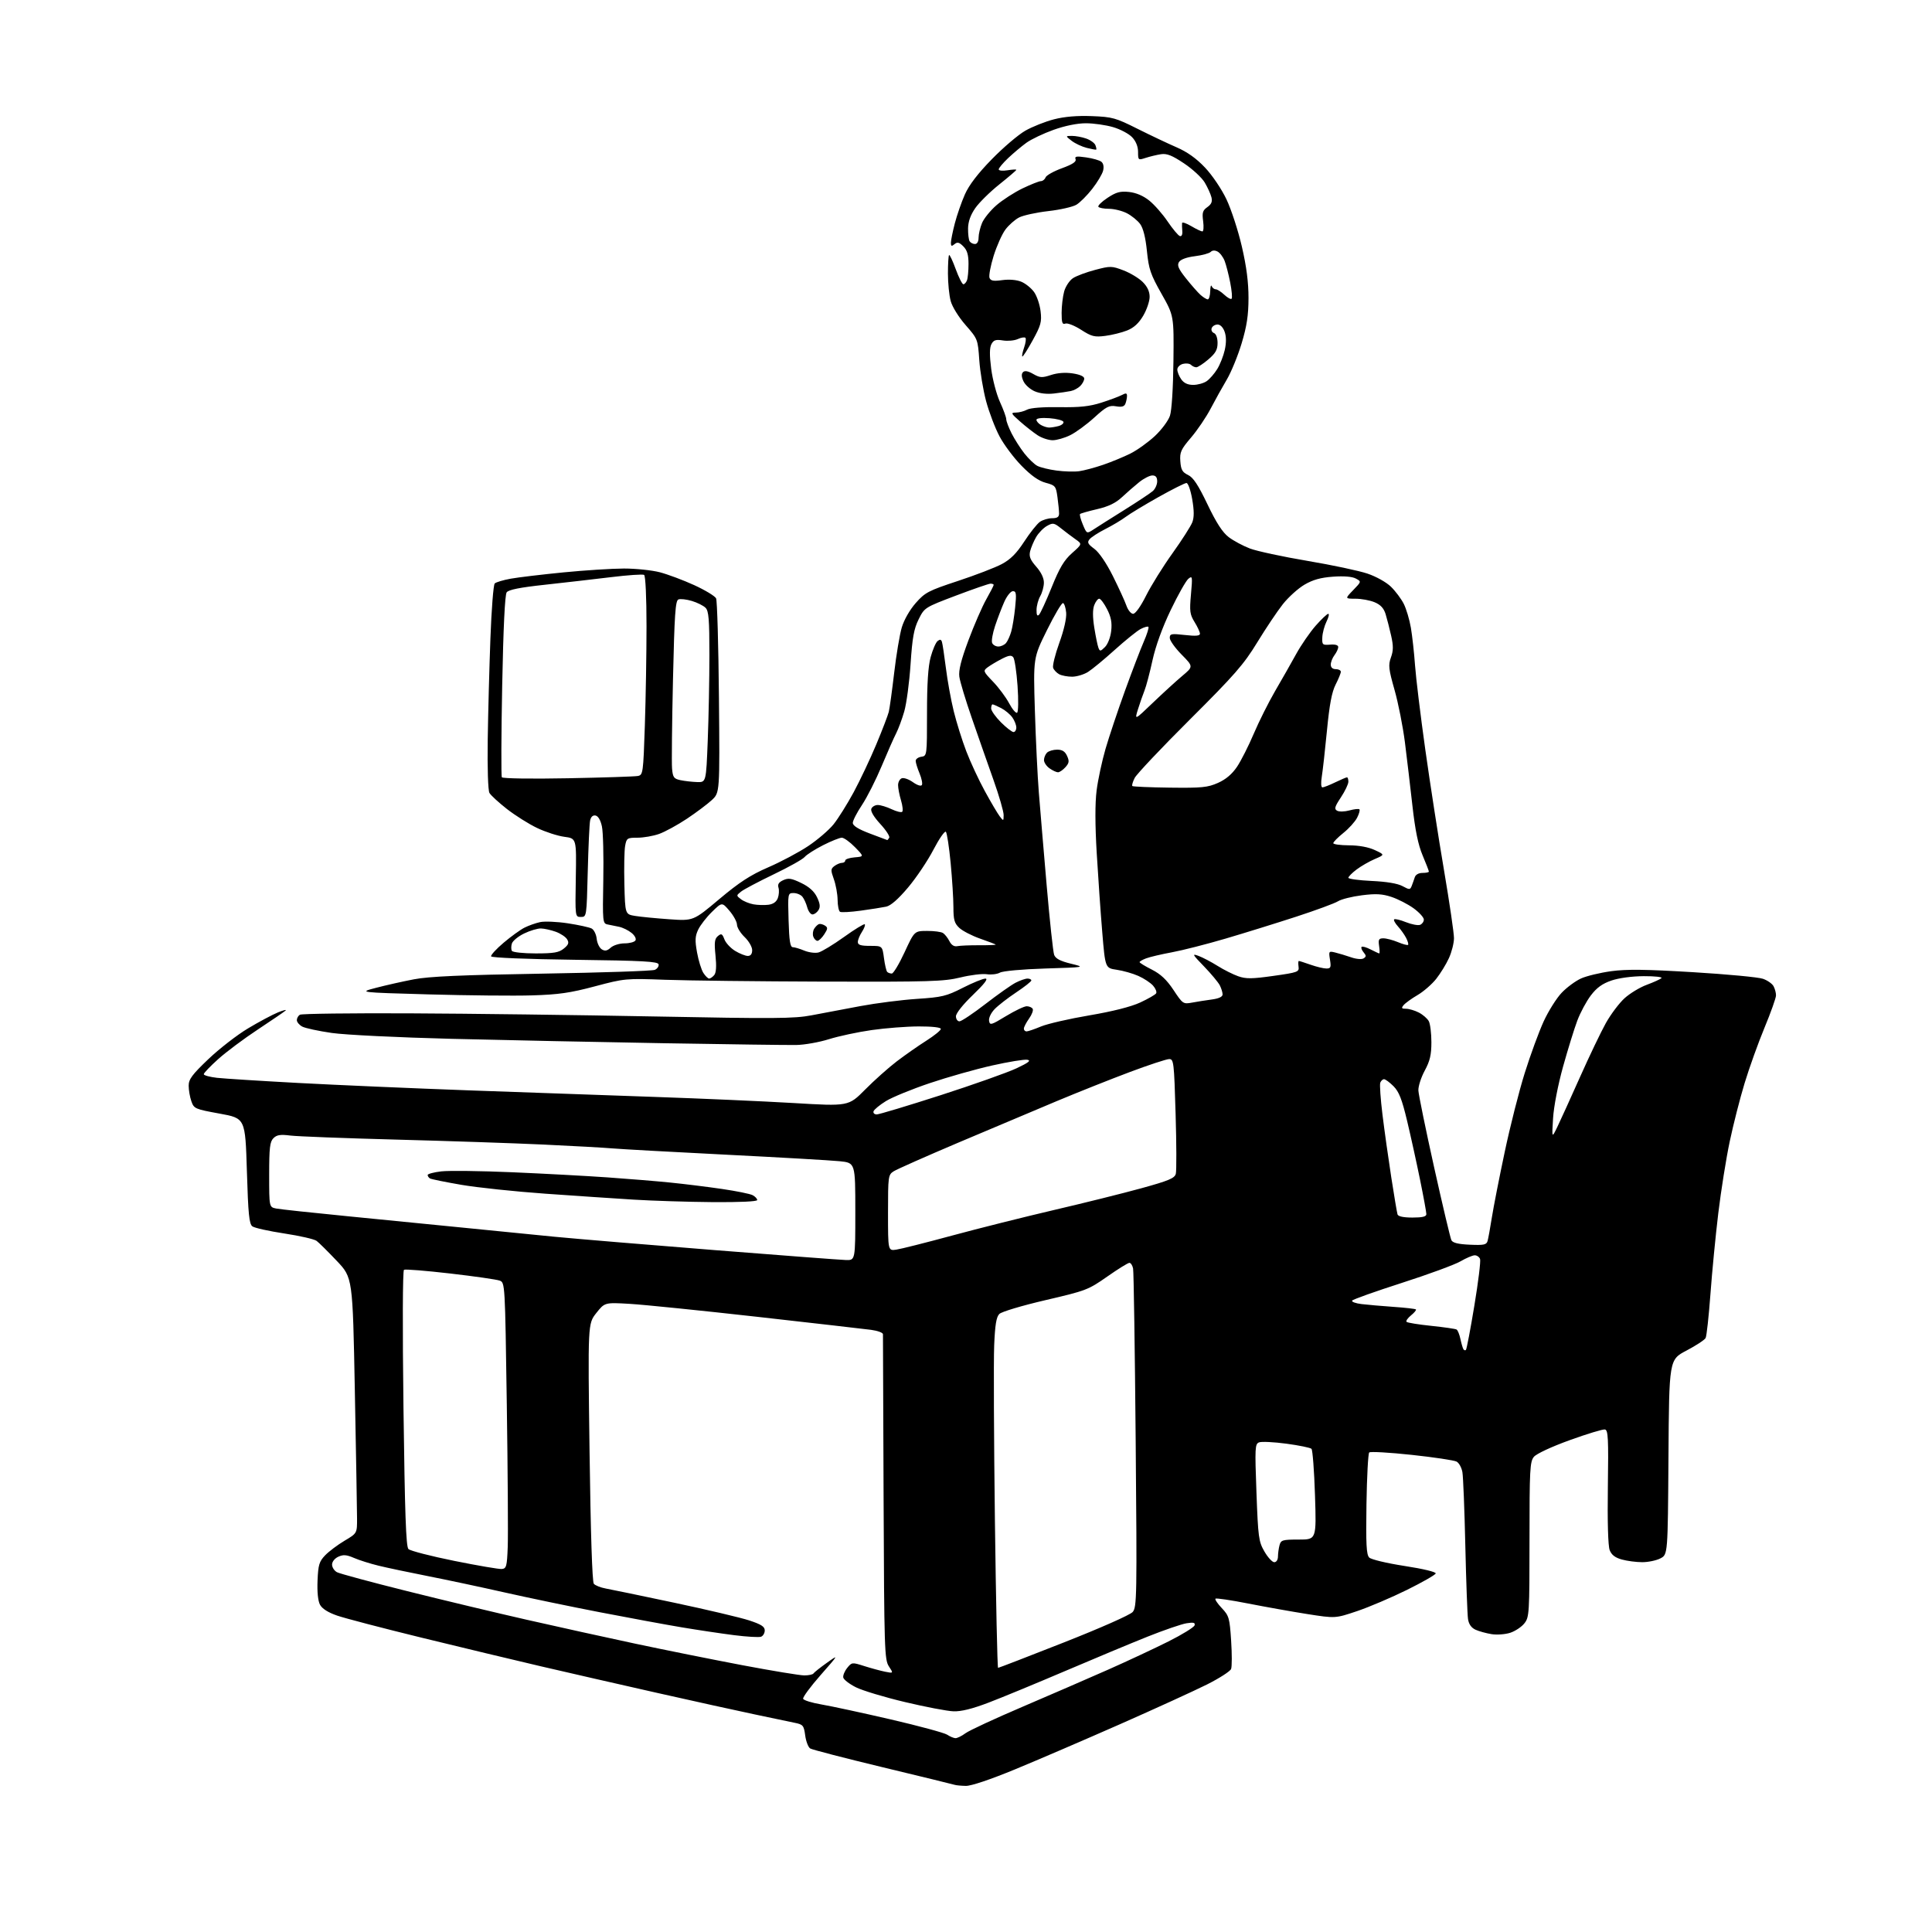 <?xml version="1.0" encoding="UTF-8" standalone="no"?>
<svg 
  version="1.1" 
  xmlns="http://www.w3.org/2000/svg" 
  xmlns:xlink="http://www.w3.org/1999/xlink" 
  xmlns:svg="http://www.w3.org/2000/svg"
  xmlns:rdf="http://www.w3.org/1999/02/22-rdf-syntax-ns#"
  xmlns:cc="http://creativecommons.org/ns#"
  xmlns:dc="http://purl.org/dc/elements/1.1/"
  viewBox="0 0 768 768"
  width="768"
  height="768"
>
<style>svg {background-color: white; }</style>"
<path stroke="none" fill="black" fill-rule="evenodd" d="M383.93,709.92C382.04,709.88 380.05,709.69 379.50,709.50C378.95,709.31 366.12,706.18 351.00,702.54C335.88,698.90 322.86,695.53 322.08,695.05C321.30,694.57 320.40,692.24 320.08,689.87C319.55,685.92 319.22,685.51 316.00,684.86C314.07,684.46 306.88,682.95 300.00,681.50C293.12,680.06 275.57,676.18 261.00,672.90C246.43,669.61 225.72,664.88 215.00,662.38C204.28,659.88 182.90,654.74 167.50,650.98C152.10,647.21 137.03,643.27 134.00,642.22C130.43,640.99 128.05,639.48 127.21,637.91C126.40,636.40 126.04,632.82 126.23,628.30C126.49,622.06 126.89,620.72 129.24,618.27C130.73,616.72 134.20,614.11 136.95,612.47C141.96,609.50 141.96,609.50 141.93,603.50C141.92,600.20 141.52,577.33 141.05,552.69C140.20,507.88 140.20,507.88 133.85,501.19C130.36,497.51 126.76,493.94 125.84,493.26C124.93,492.58 119.17,491.26 113.04,490.33C106.90,489.40 101.19,488.13 100.33,487.50C99.05,486.56 98.66,482.70 98.14,465.45C97.50,444.53 97.50,444.53 87.32,442.68C77.50,440.89 77.10,440.72 76.07,437.76C75.48,436.08 75.00,433.31 75.00,431.60C74.99,429.03 76.33,427.22 82.85,421.00C87.18,416.88 94.27,411.38 98.61,408.79C102.95,406.19 108.30,403.34 110.50,402.44C112.70,401.55 114.05,401.23 113.50,401.73C112.95,402.23 108.00,405.61 102.50,409.24C97.00,412.87 89.91,418.16 86.75,421.00C83.59,423.84 81.00,426.54 81.00,427.01C81.00,427.47 83.36,428.12 86.25,428.45C89.14,428.77 103.65,429.69 118.50,430.49C133.35,431.29 163.95,432.62 186.50,433.44C209.05,434.26 242.35,435.44 260.50,436.05C278.65,436.67 303.36,437.76 315.41,438.47C337.31,439.78 337.31,439.78 343.91,433.12C347.53,429.46 353.20,424.41 356.50,421.89C359.80,419.38 365.09,415.68 368.25,413.68C371.41,411.67 374.00,409.57 374.00,409.01C374.00,408.40 370.50,408.01 365.25,408.02C360.44,408.03 352.00,408.68 346.50,409.47C341.00,410.25 333.35,411.89 329.50,413.10C325.65,414.31 319.80,415.35 316.50,415.40C313.20,415.46 289.57,415.14 264.00,414.70C238.43,414.26 200.40,413.47 179.50,412.95C158.25,412.41 137.27,411.38 131.91,410.62C126.64,409.86 121.35,408.72 120.16,408.09C118.97,407.45 118.00,406.30 118.00,405.52C118.00,404.75 118.54,403.78 119.21,403.37C119.87,402.96 139.56,402.71 162.96,402.82C186.36,402.92 230.07,403.48 260.11,404.06C307.79,404.98 315.72,404.93 322.61,403.60C326.95,402.77 335.68,401.12 342.00,399.94C348.32,398.76 358.45,397.47 364.50,397.07C374.45,396.42 376.19,396.00 382.73,392.67C386.70,390.65 390.75,389.00 391.73,389.01C392.92,389.02 391.29,391.14 386.75,395.50C382.80,399.29 380.00,402.81 380.00,403.99C380.00,405.09 380.63,406.00 381.40,406.00C382.17,406.00 386.80,402.91 391.68,399.14C396.56,395.37 401.98,391.54 403.73,390.64C405.47,389.74 407.60,389.00 408.45,389.00C409.30,389.00 409.99,389.34 409.97,389.75C409.96,390.16 407.24,392.30 403.94,394.50C400.63,396.70 396.78,399.69 395.38,401.14C393.93,402.65 392.98,404.65 393.17,405.79C393.48,407.66 393.97,407.52 399.93,403.90C403.47,401.76 407.15,400.00 408.12,400.00C409.09,400.00 410.16,400.45 410.50,401.01C410.85,401.56 410.20,403.32 409.06,404.91C407.93,406.50 407.00,408.30 407.00,408.90C407.00,409.51 407.48,410.00 408.06,410.00C408.65,410.00 411.24,409.12 413.81,408.04C416.39,406.97 425.02,404.98 433.00,403.63C442.26,402.06 449.57,400.21 453.23,398.52C456.38,397.06 459.24,395.42 459.58,394.87C459.92,394.32 459.36,392.94 458.35,391.79C457.33,390.65 454.70,388.91 452.50,387.94C450.30,386.96 446.44,385.86 443.93,385.50C439.35,384.83 439.35,384.83 438.17,370.66C437.52,362.87 436.53,348.72 435.97,339.22C435.29,327.83 435.28,319.30 435.92,314.22C436.46,309.97 438.06,302.52 439.47,297.66C440.89,292.80 444.35,282.45 447.17,274.66C449.99,266.87 453.36,258.07 454.66,255.10C455.96,252.12 456.79,249.46 456.51,249.18C456.23,248.90 454.81,249.30 453.36,250.07C451.91,250.85 447.30,254.58 443.11,258.35C438.93,262.13 434.15,266.07 432.50,267.11C430.85,268.14 428.01,268.99 426.18,269.00C424.36,269.00 422.05,268.56 421.05,268.03C420.05,267.49 418.97,266.36 418.64,265.51C418.32,264.66 419.42,260.19 421.09,255.56C422.95,250.43 424.01,245.76 423.82,243.56C423.64,241.58 423.08,239.86 422.56,239.73C422.04,239.60 419.17,244.45 416.18,250.50C410.74,261.50 410.74,261.50 411.38,282.50C411.74,294.05 412.44,308.68 412.95,315.00C413.45,321.32 414.86,337.98 416.07,352.00C417.28,366.02 418.62,378.43 419.04,379.57C419.60,381.06 421.45,382.04 425.66,383.07C431.50,384.50 431.50,384.50 415.50,385.00C406.42,385.28 398.63,385.99 397.50,386.63C396.40,387.25 394.04,387.54 392.26,387.27C390.49,387.00 385.76,387.58 381.76,388.56C375.27,390.15 369.50,390.33 327.50,390.21C301.65,390.13 273.30,389.80 264.50,389.48C248.77,388.90 248.30,388.94 236.50,392.08C226.72,394.69 222.10,395.36 211.50,395.68C204.35,395.90 185.90,395.72 170.50,395.29C142.50,394.50 142.50,394.50 149.50,392.67C153.35,391.66 160.10,390.14 164.50,389.30C170.47,388.15 183.43,387.57 215.50,387.04C239.15,386.64 259.31,385.97 260.30,385.53C261.29,385.10 261.96,384.12 261.80,383.35C261.55,382.20 255.71,381.88 228.52,381.53C209.35,381.28 195.40,380.71 195.22,380.17C195.05,379.65 197.29,377.21 200.21,374.74C203.12,372.28 206.85,369.58 208.50,368.75C210.15,367.92 212.95,366.93 214.72,366.55C216.49,366.17 221.44,366.38 225.72,367.03C230.00,367.68 234.26,368.61 235.19,369.10C236.11,369.60 237.01,371.42 237.19,373.15C237.36,374.88 238.26,376.77 239.19,377.36C240.47,378.16 241.34,378.00 242.77,376.71C243.82,375.76 246.27,375.00 248.27,375.00C250.26,375.00 252.21,374.48 252.60,373.84C253.01,373.18 252.33,371.87 251.03,370.83C249.78,369.81 247.57,368.73 246.12,368.42C244.68,368.12 242.60,367.70 241.50,367.48C239.58,367.10 239.51,366.42 239.82,349.79C239.99,340.28 239.75,330.70 239.27,328.51C238.74,326.03 237.78,324.39 236.74,324.19C235.66,323.98 234.90,324.69 234.58,326.18C234.31,327.46 233.89,336.60 233.64,346.50C233.19,364.45 233.19,364.50 230.91,364.50C228.62,364.50 228.62,364.50 228.89,348.89C229.16,333.28 229.16,333.28 224.33,332.64C221.67,332.29 216.80,330.71 213.50,329.13C210.20,327.56 204.81,324.16 201.51,321.59C198.22,319.01 195.09,316.14 194.56,315.20C194.00,314.22 193.71,305.29 193.88,294.00C194.04,283.27 194.52,265.13 194.95,253.69C195.37,242.24 196.14,232.46 196.66,231.94C197.17,231.43 200.05,230.57 203.05,230.03C206.05,229.49 215.47,228.37 224.00,227.53C232.53,226.69 243.34,226.01 248.04,226.00C252.74,226.00 259.16,226.67 262.32,227.49C265.47,228.32 271.61,230.61 275.96,232.60C280.31,234.59 284.22,236.96 284.66,237.86C285.09,238.76 285.60,256.50 285.79,277.29C286.13,315.08 286.13,315.08 282.98,318.02C281.25,319.63 276.77,322.99 273.02,325.49C269.27,327.98 264.30,330.69 261.98,331.51C259.65,332.33 255.80,333.00 253.42,333.00C249.32,333.00 249.06,333.18 248.50,336.25C248.17,338.04 248.04,344.89 248.20,351.47C248.50,363.45 248.50,363.45 252.50,364.10C254.70,364.46 260.80,365.05 266.06,365.42C275.61,366.09 275.61,366.09 285.92,357.42C293.92,350.70 298.28,347.86 305.35,344.79C310.37,342.62 317.52,338.82 321.23,336.35C324.94,333.88 329.50,329.98 331.35,327.68C333.20,325.38 336.80,319.63 339.36,314.90C341.91,310.17 345.95,301.62 348.34,295.90C350.73,290.18 352.96,284.36 353.31,282.96C353.65,281.57 354.61,274.59 355.45,267.46C356.28,260.33 357.64,252.20 358.48,249.39C359.37,246.40 361.65,242.41 364.01,239.72C367.72,235.51 369.04,234.82 380.77,230.95C387.77,228.64 395.63,225.62 398.23,224.23C401.69,222.38 404.08,219.99 407.13,215.31C409.42,211.79 412.23,208.25 413.37,207.45C414.51,206.65 416.69,206.00 418.22,206.00C420.26,206.00 421.00,205.51 421.00,204.14C421.00,203.12 420.71,200.19 420.36,197.64C419.76,193.24 419.53,192.95 415.67,191.91C412.87,191.16 409.89,189.06 406.06,185.13C403.00,182.01 399.07,176.76 397.33,173.47C395.58,170.19 393.19,163.90 392.00,159.50C390.82,155.10 389.60,147.74 389.28,143.14C388.71,134.87 388.65,134.72 383.85,129.23C381.08,126.07 378.52,121.94 377.91,119.65C377.31,117.44 376.82,112.53 376.82,108.74C376.82,104.95 377.02,101.64 377.27,101.40C377.51,101.15 378.70,103.66 379.91,106.98C381.12,110.29 382.49,113.00 382.95,113.00C383.41,113.00 384.06,112.29 384.39,111.42C384.73,110.55 385.00,107.62 385.00,104.92C385.00,101.28 384.46,99.46 382.93,97.93C381.29,96.29 380.57,96.11 379.43,97.06C378.28,98.01 378.00,97.90 378.00,96.52C378.00,95.57 378.70,92.10 379.55,88.81C380.40,85.53 382.20,80.35 383.55,77.30C385.20,73.56 388.68,69.01 394.24,63.32C398.77,58.67 404.77,53.56 407.57,51.96C410.37,50.36 415.51,48.32 418.98,47.43C423.18,46.35 428.21,45.93 434.05,46.16C442.16,46.47 443.51,46.85 452.16,51.19C457.30,53.76 464.30,57.08 467.72,58.56C471.95,60.39 475.57,62.97 479.01,66.61C481.88,69.64 485.59,75.13 487.55,79.26C489.45,83.27 492.20,91.71 493.66,98.02C495.51,106.01 496.31,112.24 496.30,118.50C496.28,125.35 495.63,129.65 493.57,136.49C492.08,141.44 489.43,147.91 487.68,150.87C485.93,153.82 483.04,159.02 481.26,162.42C479.48,165.82 475.97,171.00 473.46,173.94C469.43,178.66 468.93,179.76 469.20,183.38C469.44,186.73 470.01,187.73 472.27,188.81C474.34,189.79 476.28,192.73 480.00,200.50C483.50,207.82 485.98,211.65 488.42,213.51C490.33,214.96 494.13,217.00 496.88,218.05C499.63,219.09 509.90,221.30 519.69,222.95C529.49,224.60 540.25,226.88 543.60,228.02C547.04,229.18 551.12,231.46 552.93,233.24C554.71,234.97 556.99,238.02 558.00,240.00C559.01,241.99 560.29,246.28 560.85,249.55C561.40,252.82 562.15,259.55 562.50,264.50C562.85,269.45 564.69,284.52 566.58,298.00C568.48,311.48 571.82,333.05 574.02,345.95C576.21,358.84 577.99,370.99 577.98,372.95C577.97,374.90 577.07,378.46 575.98,380.85C574.90,383.25 572.61,386.96 570.91,389.12C569.20,391.27 565.87,394.17 563.49,395.56C561.11,396.95 558.63,398.75 557.96,399.55C556.97,400.74 557.14,401.00 558.93,401.00C560.12,401.00 562.41,401.68 564.02,402.51C565.63,403.34 567.40,404.89 567.97,405.94C568.54,407.00 569.00,410.76 569.00,414.29C569.00,419.33 568.43,421.75 566.35,425.60C564.89,428.30 563.75,431.85 563.83,433.50C563.91,435.15 566.72,448.88 570.08,464.00C573.44,479.12 576.54,492.18 576.95,493.00C577.48,494.05 579.67,494.59 584.27,494.79C589.88,495.04 590.91,494.83 591.34,493.29C591.62,492.31 592.38,488.12 593.03,484.00C593.68,479.88 595.97,468.18 598.13,458.00C600.28,447.82 603.87,433.65 606.12,426.50C608.36,419.35 611.75,410.12 613.64,406.00C615.54,401.88 618.76,396.76 620.80,394.63C622.83,392.50 626.30,389.94 628.50,388.95C630.70,387.96 636.10,386.66 640.50,386.06C646.60,385.23 654.31,385.33 673.02,386.46C686.50,387.27 699.00,388.45 700.79,389.08C702.58,389.70 704.48,391.03 705.02,392.04C705.56,393.05 706.00,394.69 705.99,395.68C705.99,396.68 703.94,402.45 701.43,408.50C698.92,414.55 695.36,424.47 693.52,430.54C691.67,436.61 689.00,447.07 687.59,453.77C686.17,460.48 684.13,473.29 683.05,482.24C681.97,491.18 680.56,505.70 679.92,514.50C679.27,523.30 678.41,531.12 678.01,531.88C677.61,532.64 674.18,534.89 670.39,536.88C663.50,540.50 663.50,540.50 663.24,579.23C662.98,617.96 662.98,617.96 660.04,619.48C658.42,620.32 655.16,621.00 652.80,620.99C650.43,620.99 646.79,620.51 644.70,619.93C642.02,619.19 640.60,618.09 639.87,616.19C639.23,614.52 638.95,604.93 639.15,591.01C639.43,571.73 639.26,568.48 637.99,568.24C637.17,568.08 630.88,569.99 624.00,572.48C616.75,575.10 610.76,577.89 609.75,579.11C608.17,581.02 608.00,584.16 608.00,611.98C608.00,641.30 607.91,642.85 605.98,645.29C604.88,646.70 602.35,648.39 600.38,649.04C598.41,649.69 595.06,649.94 592.93,649.60C590.80,649.26 587.93,648.47 586.55,647.84C584.87,647.07 583.88,645.67 583.56,643.60C583.30,641.89 582.82,628.80 582.49,614.50C582.17,600.20 581.64,587.03 581.33,585.22C581.02,583.42 579.98,581.52 579.01,581.00C578.04,580.49 570.01,579.28 561.16,578.33C552.31,577.38 544.71,576.95 544.28,577.38C543.85,577.81 543.36,587.07 543.19,597.95C542.95,613.91 543.16,618.01 544.29,619.15C545.08,619.93 551.25,621.40 558.36,622.50C565.72,623.63 570.89,624.88 570.72,625.47C570.55,626.04 565.41,628.98 559.30,632.00C553.19,635.02 544.28,638.82 539.51,640.43C530.82,643.36 530.82,643.36 519.66,641.61C513.52,640.64 502.92,638.75 496.10,637.41C489.28,636.07 483.46,635.21 483.17,635.50C482.87,635.79 484.01,637.49 485.69,639.26C488.54,642.27 488.80,643.17 489.39,652.14C489.74,657.44 489.74,662.52 489.38,663.44C489.03,664.36 484.71,667.14 479.77,669.62C474.83,672.09 459.25,679.21 445.15,685.43C431.04,691.65 412.27,699.73 403.43,703.37C393.63,707.41 386.02,709.97 383.93,709.92zM379.79,690.95C380.50,690.98 382.30,690.10 383.80,688.99C385.30,687.88 395.52,683.14 406.51,678.45C417.50,673.75 432.80,667.12 440.50,663.71C448.20,660.30 458.99,655.25 464.48,652.50C469.96,649.75 474.63,646.87 474.86,646.10C475.18,645.01 474.47,644.83 471.64,645.28C469.65,645.61 462.72,647.98 456.26,650.56C449.79,653.14 435.05,659.29 423.50,664.22C411.95,669.15 398.23,674.82 393.00,676.81C386.50,679.29 382.08,680.39 379.00,680.27C376.52,680.18 367.87,678.53 359.76,676.60C351.65,674.68 342.88,672.04 340.26,670.73C337.64,669.42 335.37,667.67 335.21,666.84C335.05,666.01 335.75,664.29 336.78,663.02C338.61,660.76 338.73,660.75 343.57,662.29C346.28,663.15 350.00,664.16 351.84,664.53C355.18,665.20 355.18,665.20 353.34,662.39C351.61,659.76 351.48,655.77 351.24,595.54C351.10,560.32 350.98,531.00 350.99,530.38C351.00,529.76 348.86,528.98 346.25,528.63C343.64,528.29 323.27,525.95 301.00,523.45C278.73,520.95 255.98,518.64 250.44,518.31C240.39,517.72 240.39,517.72 237.03,521.96C233.68,526.20 233.68,526.20 234.36,577.27C234.79,609.38 235.42,628.80 236.05,629.57C236.61,630.24 238.74,631.09 240.79,631.46C242.83,631.82 255.07,634.36 268.00,637.10C280.93,639.84 294.31,643.00 297.75,644.12C302.58,645.70 304.00,646.61 304.00,648.11C304.00,649.19 303.34,650.31 302.54,650.62C301.74,650.93 296.90,650.65 291.79,650.00C286.68,649.35 277.32,647.95 271.00,646.89C264.68,645.83 250.05,643.13 238.50,640.90C226.95,638.67 209.85,635.11 200.50,633.00C191.15,630.89 177.43,627.97 170.00,626.51C162.57,625.05 153.80,623.20 150.50,622.39C147.20,621.59 142.81,620.21 140.74,619.31C137.76,618.02 136.47,617.92 134.49,618.82C133.05,619.48 132.00,620.80 132.00,621.94C132.00,623.04 132.88,624.40 133.96,624.98C135.03,625.55 147.52,628.92 161.71,632.46C175.89,636.01 197.40,641.15 209.50,643.90C221.60,646.65 240.95,650.92 252.50,653.38C264.05,655.84 283.19,659.68 295.03,661.93C306.87,664.17 317.98,666.00 319.72,666.00C321.46,666.00 323.10,665.65 323.36,665.23C323.62,664.80 326.01,662.91 328.67,661.01C333.50,657.57 333.50,657.57 326.20,665.88C322.18,670.45 319.06,674.68 319.26,675.29C319.46,675.89 322.76,676.92 326.59,677.56C330.42,678.21 342.76,680.87 354.02,683.48C365.29,686.09 375.40,688.83 376.50,689.56C377.60,690.29 379.08,690.92 379.79,690.95zM396.75,663.00C397.03,663.00 408.79,658.46 422.88,652.91C437.45,647.17 449.26,641.95 450.26,640.79C451.92,638.87 451.99,634.81 451.45,572.62C451.13,536.26 450.67,505.49 450.42,504.25C450.17,503.01 449.51,502.00 448.95,502.00C448.39,502.00 444.42,504.46 440.13,507.47C432.60,512.74 431.72,513.08 415.58,516.83C406.23,519.01 398.14,521.43 397.25,522.32C396.05,523.52 395.54,526.63 395.20,534.88C394.95,540.90 395.09,572.20 395.49,604.42C395.90,636.64 396.47,663.00 396.75,663.00zM199.50,623.70C201.30,623.52 201.53,622.64 201.83,615.00C202.01,610.33 201.85,584.76 201.46,558.18C200.76,510.10 200.75,509.86 198.63,509.06C197.46,508.62 188.62,507.35 179.00,506.24C169.38,505.13 161.09,504.46 160.59,504.76C160.06,505.09 159.98,527.53 160.39,559.91C160.93,601.69 161.39,614.80 162.36,615.77C163.05,616.47 171.24,618.59 180.56,620.47C189.88,622.35 198.40,623.81 199.50,623.70zM506.54,621.00C507.38,621.00 508.01,620.05 508.01,618.75C508.02,617.51 508.30,615.49 508.63,614.25C509.18,612.19 509.82,612.00 516.27,612.00C523.30,612.00 523.30,612.00 522.73,594.38C522.42,584.69 521.79,576.39 521.33,575.93C520.87,575.48 516.40,574.56 511.39,573.89C506.38,573.22 501.49,572.98 500.51,573.36C498.87,573.99 498.80,575.42 499.46,593.27C500.12,611.18 500.34,612.79 502.63,616.75C503.98,619.09 505.74,621.00 506.54,621.00zM582.73,536.61C583.02,536.32 584.53,528.40 586.08,519.01C587.64,509.62 588.66,501.28 588.35,500.47C588.04,499.66 587.09,499.00 586.23,499.00C585.38,499.00 582.84,500.08 580.59,501.39C578.34,502.71 567.84,506.57 557.26,509.97C546.68,513.37 537.78,516.54 537.49,517.01C537.20,517.49 538.88,518.11 541.23,518.39C543.58,518.68 549.31,519.17 553.96,519.50C558.61,519.82 562.61,520.28 562.85,520.52C563.09,520.75 562.21,521.82 560.89,522.89C559.58,523.96 558.78,525.11 559.13,525.46C559.48,525.81 563.91,526.53 568.98,527.05C574.05,527.58 578.57,528.23 579.02,528.51C579.48,528.79 580.16,530.48 580.54,532.26C580.92,534.04 581.45,535.87 581.72,536.32C581.98,536.77 582.44,536.90 582.73,536.61zM336.25,500.88C340.00,501.00 340.00,501.00 340.00,481.62C340.00,462.23 340.00,462.23 333.75,461.60C330.31,461.25 309.95,460.08 288.50,459.00C267.05,457.92 246.80,456.80 243.50,456.51C240.20,456.22 227.82,455.53 216.00,454.98C204.18,454.43 177.85,453.54 157.50,453.01C137.15,452.47 118.22,451.75 115.44,451.40C111.43,450.90 110.03,451.12 108.69,452.45C107.28,453.86 107.00,456.27 107.00,466.99C107.00,479.84 107.00,479.84 109.75,480.40C111.26,480.71 124.20,482.10 138.50,483.50C152.80,484.89 173.39,486.93 184.26,488.03C195.12,489.14 211.32,490.74 220.26,491.61C229.19,492.47 258.10,494.88 284.50,496.97C310.90,499.06 334.19,500.82 336.25,500.88zM356.25,496.76C358.04,496.51 368.05,493.98 378.50,491.15C388.95,488.32 407.18,483.75 419.00,480.99C430.82,478.24 446.43,474.35 453.67,472.36C464.60,469.35 466.93,468.37 467.40,466.62C467.71,465.45 467.68,454.71 467.32,442.75C466.72,422.22 466.57,421.00 464.77,421.00C463.72,421.00 456.70,423.31 449.18,426.13C441.66,428.95 428.52,434.17 420.00,437.74C411.48,441.31 393.93,448.71 381.00,454.19C368.07,459.68 356.49,464.81 355.25,465.61C353.08,467.00 353.00,467.58 353.00,482.13C353.00,497.22 353.00,497.22 356.25,496.76zM561.47,484.00C565.47,484.00 567.00,483.62 567.00,482.64C567.00,481.89 565.87,475.70 564.48,468.89C563.09,462.07 560.78,451.57 559.34,445.53C557.29,436.94 556.12,433.97 553.94,431.78C552.41,430.25 550.72,429.00 550.18,429.00C549.65,429.00 548.98,429.62 548.68,430.38C548.39,431.14 548.79,436.88 549.56,443.13C550.33,449.38 551.90,460.57 553.05,468.00C554.20,475.43 555.32,482.06 555.54,482.75C555.79,483.55 557.92,484.00 561.47,484.00zM283.25,477.86C273.49,477.78 259.43,477.34 252.00,476.88C244.57,476.42 228.72,475.36 216.76,474.51C204.80,473.66 189.80,472.08 183.42,470.99C177.03,469.89 171.40,468.75 170.91,468.44C170.41,468.13 170.00,467.52 170.00,467.08C170.00,466.64 172.44,465.99 175.42,465.64C178.41,465.29 191.12,465.45 203.67,465.99C216.23,466.53 233.25,467.45 241.50,468.03C249.75,468.61 261.00,469.53 266.50,470.09C272.00,470.64 281.20,471.78 286.95,472.62C292.69,473.46 298.21,474.57 299.20,475.11C300.19,475.64 301.00,476.50 301.00,477.04C301.00,477.62 294.08,477.94 283.25,477.86zM619.05,448.00C620.25,445.52 624.28,436.65 628.01,428.29C631.74,419.92 636.39,410.20 638.36,406.68C640.33,403.17 643.68,398.71 645.81,396.79C647.95,394.86 651.90,392.47 654.60,391.48C657.29,390.48 659.93,389.29 660.45,388.83C660.97,388.38 657.82,388.02 653.45,388.04C648.67,388.07 643.52,388.77 640.53,389.79C636.92,391.03 634.69,392.65 632.37,395.72C630.61,398.04 628.19,402.54 627.00,405.72C625.80,408.90 623.26,417.12 621.34,424.00C619.33,431.24 617.65,439.87 617.37,444.50C616.87,452.50 616.87,452.50 619.05,448.00zM348.51,443.00C349.44,443.00 360.84,439.57 373.85,435.38C386.86,431.18 400.43,426.38 404.00,424.70C408.91,422.40 409.98,421.56 408.36,421.27C407.19,421.06 400.90,422.09 394.39,423.55C387.87,425.01 376.73,428.16 369.61,430.56C362.50,432.95 354.65,436.17 352.17,437.70C349.69,439.24 347.47,441.06 347.25,441.75C347.02,442.44 347.59,443.00 348.51,443.00zM473.88,398.55C475.87,398.17 479.41,397.62 481.75,397.31C484.51,396.94 486.00,396.24 486.00,395.30C486.00,394.51 485.50,392.89 484.89,391.68C484.27,390.48 481.46,387.11 478.64,384.19C473.92,379.32 473.74,378.98 476.50,380.01C478.15,380.62 481.52,382.40 484.00,383.95C486.48,385.51 490.17,387.36 492.22,388.08C495.31,389.16 497.68,389.14 506.22,387.93C515.94,386.56 516.48,386.36 516.19,384.24C516.02,383.01 516.07,382.00 516.31,382.00C516.55,382.00 518.66,382.68 521.00,383.50C523.34,384.32 526.15,385.00 527.26,385.00C528.99,385.00 529.18,384.53 528.69,381.50C528.14,378.11 528.21,378.01 530.81,378.65C532.29,379.01 535.12,379.87 537.10,380.55C539.13,381.26 541.28,381.44 542.03,380.98C543.15,380.29 543.15,379.88 542.04,378.55C541.31,377.67 540.96,376.70 541.26,376.40C541.57,376.10 543.18,376.56 544.86,377.43C546.53,378.29 548.07,379.00 548.28,379.00C548.48,379.00 548.46,377.65 548.21,376.00C547.84,373.46 548.10,373.00 549.92,373.00C551.10,373.00 553.69,373.68 555.69,374.51C557.68,375.35 559.50,375.83 559.73,375.60C559.97,375.36 559.62,374.12 558.96,372.84C558.29,371.55 556.83,369.49 555.70,368.25C554.58,367.02 553.90,365.76 554.20,365.46C554.50,365.16 556.61,365.66 558.87,366.57C561.14,367.47 563.67,367.96 564.50,367.64C565.32,367.32 566.00,366.38 566.00,365.54C566.00,364.70 564.17,362.69 561.93,361.06C559.69,359.44 555.74,357.41 553.16,356.55C549.46,355.33 546.97,355.18 541.37,355.89C537.46,356.38 533.19,357.45 531.88,358.27C530.57,359.09 523.07,361.85 515.22,364.41C507.36,366.97 494.76,370.88 487.22,373.10C479.67,375.32 470.06,377.78 465.86,378.55C461.65,379.33 457.04,380.41 455.61,380.96C454.17,381.50 453.00,382.18 453.00,382.46C453.00,382.74 455.19,384.08 457.87,385.43C461.39,387.22 463.78,389.47 466.50,393.56C470.16,399.08 470.34,399.20 473.88,398.55zM281.90,389.00C282.37,389.00 283.28,388.37 283.92,387.60C284.69,386.67 284.86,384.09 284.42,379.82C283.89,374.63 284.07,373.19 285.37,372.11C286.75,370.96 287.10,371.14 287.96,373.39C288.50,374.83 290.42,376.90 292.23,378.00C294.03,379.09 296.29,379.99 297.25,380.00C298.41,380.00 299.00,379.22 299.00,377.69C299.00,376.41 297.65,374.08 296.00,372.50C294.35,370.92 292.98,368.70 292.96,367.56C292.94,366.43 291.59,363.94 289.96,362.04C287.01,358.59 287.01,358.59 283.04,362.46C280.85,364.60 278.38,367.78 277.54,369.55C276.30,372.17 276.22,373.82 277.09,378.63C277.67,381.86 278.80,385.51 279.60,386.75C280.40,387.99 281.43,389.00 281.90,389.00zM354.50,387.00C355.14,387.00 357.43,383.19 359.58,378.54C363.50,370.08 363.50,370.08 368.50,370.06C371.25,370.04 374.10,370.41 374.84,370.88C375.58,371.35 376.73,372.80 377.40,374.11C378.20,375.69 379.28,376.37 380.56,376.11C381.63,375.89 385.56,375.73 389.31,375.75C393.05,375.77 395.98,375.65 395.81,375.48C395.64,375.32 392.84,374.25 389.58,373.11C386.33,371.97 382.62,370.05 381.33,368.84C379.39,367.02 379.00,365.64 379.00,360.63C379.00,357.32 378.50,349.41 377.90,343.05C377.29,336.70 376.44,331.12 376.00,330.65C375.56,330.19 373.34,333.39 371.06,337.76C368.79,342.14 364.25,348.90 360.98,352.78C357.08,357.41 354.09,360.03 352.27,360.41C350.75,360.73 346.20,361.45 342.17,362.00C338.13,362.56 334.42,362.76 333.92,362.45C333.41,362.14 332.98,360.00 332.96,357.69C332.93,355.39 332.26,351.70 331.47,349.50C330.18,345.89 330.20,345.38 331.71,344.25C332.63,343.56 333.97,343.00 334.69,343.00C335.41,343.00 336.00,342.58 336.00,342.06C336.00,341.54 337.69,340.98 339.75,340.81C343.50,340.50 343.50,340.50 339.85,336.75C337.84,334.69 335.49,333.00 334.63,333.00C333.77,333.00 330.40,334.35 327.15,336.00C323.90,337.66 320.62,339.75 319.87,340.66C319.12,341.57 313.55,344.69 307.50,347.59C301.45,350.50 295.63,353.58 294.56,354.44C292.64,355.98 292.64,356.01 294.56,357.47C295.63,358.28 297.85,359.18 299.50,359.48C301.15,359.78 303.82,359.86 305.42,359.66C307.36,359.42 308.63,358.52 309.20,357.00C309.66,355.74 309.78,353.88 309.46,352.86C309.04,351.54 309.58,350.69 311.36,349.88C313.42,348.94 314.65,349.14 318.50,351.00C321.68,352.54 323.67,354.34 324.79,356.68C326.00,359.23 326.15,360.54 325.35,361.80C324.76,362.74 323.69,363.50 322.96,363.50C322.24,363.50 321.31,362.23 320.89,360.69C320.48,359.14 319.60,357.23 318.95,356.44C318.29,355.65 316.72,355.00 315.45,355.00C313.18,355.00 313.16,355.11 313.47,365.75C313.71,373.96 314.11,376.51 315.14,376.52C315.89,376.53 317.95,377.15 319.73,377.89C321.51,378.62 324.04,378.96 325.36,378.62C326.68,378.29 331.24,375.52 335.50,372.47C339.76,369.41 343.48,367.14 343.76,367.42C344.04,367.71 343.53,369.06 342.64,370.43C341.74,371.81 341.00,373.62 341.00,374.46C341.00,375.63 342.16,376.00 345.87,376.00C350.74,376.00 350.74,376.00 351.39,380.85C351.74,383.51 352.32,385.99 352.68,386.35C353.04,386.71 353.86,387.00 354.50,387.00zM212.95,379.00C220.20,379.00 222.20,378.65 224.14,377.06C226.02,375.52 226.28,374.77 225.43,373.38C224.85,372.42 222.82,371.08 220.93,370.39C219.04,369.71 216.40,369.12 215.07,369.08C213.73,369.03 210.71,369.93 208.36,371.07C206.01,372.20 203.82,374.00 203.48,375.06C203.15,376.12 203.15,377.44 203.49,377.99C203.84,378.55 208.09,379.00 212.95,379.00zM324.95,374.00C324.39,374.00 323.65,373.26 323.31,372.36C322.96,371.46 323.12,370.03 323.66,369.17C324.20,368.32 325.06,367.49 325.57,367.33C326.08,367.16 327.14,367.44 327.92,367.93C329.13,368.70 329.09,369.21 327.65,371.41C326.72,372.84 325.50,374.00 324.95,374.00zM561.17,352.18C561.53,351.26 562.08,349.71 562.39,348.75C562.72,347.69 563.93,347.00 565.47,347.00C566.86,347.00 568.00,346.76 568.00,346.47C568.00,346.18 566.88,343.27 565.50,340.00C563.73,335.80 562.55,330.03 561.46,320.28C560.61,312.70 559.27,301.37 558.48,295.10C557.68,288.83 555.83,279.45 554.35,274.25C551.99,265.93 551.82,264.39 552.92,261.34C553.90,258.64 553.92,256.75 553.00,252.69C552.36,249.84 551.37,245.99 550.81,244.15C550.08,241.77 548.81,240.40 546.42,239.40C544.58,238.63 541.16,238.00 538.84,238.00C534.61,238.00 534.61,238.00 537.91,234.59C541.21,231.18 541.21,231.18 538.94,229.97C537.50,229.20 534.20,228.93 529.91,229.24C524.99,229.59 521.90,230.46 518.56,232.41C516.03,233.89 512.16,237.39 509.95,240.18C507.74,242.98 503.16,249.81 499.76,255.38C494.42,264.13 490.80,268.28 473.02,286.00C461.70,297.27 451.82,307.74 451.05,309.25C450.29,310.76 449.87,312.20 450.12,312.46C450.38,312.71 457.09,313.00 465.04,313.10C477.72,313.26 480.07,313.03 484.15,311.22C487.28,309.83 489.75,307.74 491.72,304.83C493.32,302.45 496.33,296.52 498.39,291.66C500.46,286.80 504.29,279.15 506.90,274.66C509.52,270.17 513.28,263.57 515.25,259.98C517.22,256.40 520.71,251.34 523.00,248.73C525.29,246.13 527.55,244.00 528.01,244.00C528.47,244.00 528.16,245.38 527.31,247.08C526.47,248.77 525.72,251.58 525.64,253.33C525.51,256.32 525.69,256.49 528.75,256.25C530.84,256.08 531.99,256.44 531.97,257.25C531.95,257.94 531.28,259.37 530.47,260.44C529.66,261.51 529.00,263.20 529.00,264.19C529.00,265.33 529.74,266.00 531.00,266.00C532.10,266.00 533.00,266.47 533.00,267.04C533.00,267.61 532.07,269.91 530.92,272.15C529.42,275.11 528.48,280.07 527.49,290.36C526.74,298.14 525.81,306.41 525.43,308.75C525.03,311.23 525.14,313.00 525.68,313.00C526.20,313.00 528.49,312.10 530.76,311.00C533.04,309.90 535.15,309.00 535.45,309.00C535.75,309.00 536.00,309.79 536.00,310.75C535.99,311.71 534.66,314.51 533.02,316.98C530.56,320.69 530.30,321.59 531.52,322.27C532.33,322.73 534.54,322.67 536.43,322.15C538.32,321.63 540.10,321.44 540.39,321.73C540.68,322.02 540.26,323.53 539.46,325.08C538.65,326.64 536.20,329.36 534.00,331.12C531.80,332.89 530.00,334.71 530.00,335.17C530.00,335.63 532.81,336.01 536.25,336.03C540.19,336.04 543.98,336.74 546.50,337.91C550.50,339.77 550.50,339.77 546.50,341.48C544.30,342.43 541.04,344.30 539.25,345.65C537.46,347.00 536.00,348.48 536.00,348.93C536.00,349.39 540.16,349.95 545.25,350.19C551.15,350.46 555.59,351.20 557.50,352.24C560.28,353.74 560.55,353.74 561.17,352.18zM352.69,333.94C352.80,333.98 353.15,333.56 353.48,333.02C353.82,332.49 352.22,330.02 349.93,327.54C347.37,324.76 346.00,322.45 346.36,321.52C346.68,320.68 347.84,320.00 348.93,320.00C350.03,320.00 352.52,320.76 354.45,321.68C356.39,322.60 358.28,323.06 358.65,322.69C359.02,322.32 358.80,320.27 358.16,318.14C357.52,316.01 357.00,313.29 357.00,312.10C357.00,310.91 357.66,309.68 358.46,309.38C359.27,309.07 361.26,309.76 362.89,310.92C364.61,312.15 366.11,312.63 366.46,312.06C366.79,311.53 366.37,309.44 365.53,307.42C364.69,305.41 364.00,303.17 364.00,302.45C364.00,301.73 365.01,301.00 366.25,300.82C368.48,300.50 368.50,300.37 368.50,283.50C368.50,271.75 368.95,264.87 369.95,261.21C370.75,258.29 371.98,255.43 372.69,254.84C373.63,254.07 374.10,254.15 374.43,255.14C374.67,255.89 375.38,260.55 376.00,265.50C376.61,270.45 378.01,278.17 379.11,282.66C380.21,287.14 382.46,294.34 384.12,298.66C385.77,302.97 389.09,310.10 391.50,314.50C393.90,318.90 396.56,323.40 397.40,324.50C398.91,326.46 398.94,326.45 398.96,324.00C398.98,322.62 397.16,316.32 394.91,310.00C392.67,303.68 388.80,292.65 386.33,285.50C383.85,278.35 381.61,270.93 381.35,269.00C381.01,266.49 382.04,262.38 384.97,254.53C387.22,248.49 390.40,241.19 392.03,238.29C393.66,235.40 395.00,232.80 395.00,232.52C395.00,232.23 394.44,232.01 393.75,232.01C393.06,232.02 386.88,234.16 380.00,236.76C367.57,241.47 367.49,241.53 365.17,246.20C363.29,249.99 362.66,253.47 361.96,264.05C361.48,271.27 360.35,279.72 359.45,282.83C358.55,285.93 357.10,289.83 356.24,291.49C355.38,293.14 352.79,299.00 350.49,304.50C348.19,310.00 344.67,316.96 342.66,319.98C340.65,322.99 339.00,326.20 339.00,327.11C339.00,328.24 341.16,329.59 345.75,331.33C349.46,332.74 352.59,333.91 352.69,333.94zM277.09,310.88C280.69,311.00 280.69,311.00 281.34,294.34C281.70,285.18 282.00,269.91 282.00,260.41C282.00,246.17 281.73,242.87 280.46,241.60C279.61,240.75 277.16,239.53 275.03,238.89C272.90,238.25 270.49,237.98 269.69,238.29C268.48,238.75 268.11,244.11 267.52,270.17C267.13,287.40 266.96,303.30 267.15,305.50C267.46,309.02 267.86,309.57 270.50,310.13C272.15,310.48 275.12,310.82 277.09,310.88zM225.77,309.37C239.92,309.10 252.44,308.69 253.59,308.46C255.60,308.06 255.71,307.27 256.34,288.36C256.70,277.54 257.00,259.78 257.00,248.90C257.00,237.39 256.60,228.87 256.04,228.53C255.52,228.20 249.55,228.61 242.79,229.44C236.03,230.26 224.20,231.62 216.50,232.46C206.67,233.52 202.18,234.42 201.41,235.46C200.71,236.42 200.08,249.50 199.63,272.52C199.25,292.09 199.19,308.50 199.49,308.98C199.80,309.48 211.32,309.65 225.77,309.37zM420.57,307.00C419.95,307.00 418.44,306.30 417.22,305.44C416.00,304.59 415.00,303.10 415.00,302.14C415.00,301.18 415.54,299.86 416.20,299.20C416.86,298.54 418.67,298.00 420.22,298.00C422.26,298.00 423.36,298.69 424.18,300.50C425.12,302.56 425.00,303.34 423.50,305.00C422.51,306.10 421.18,307.00 420.57,307.00zM402.88,291.00C403.50,291.00 404.00,290.20 404.00,289.22C404.00,288.24 403.30,286.44 402.44,285.22C401.58,283.99 399.58,282.32 397.99,281.49C396.40,280.67 394.85,280.00 394.55,280.00C394.25,280.00 394.00,280.73 394.00,281.62C394.00,282.51 395.75,284.98 397.88,287.12C400.02,289.25 402.27,291.00 402.88,291.00zM458.25,279.39C462.24,275.57 467.50,270.76 469.95,268.70C474.40,264.97 474.40,264.97 469.70,260.20C467.11,257.58 465.00,254.60 465.00,253.59C465.00,251.92 465.59,251.81 471.00,252.42C475.33,252.91 477.00,252.77 477.00,251.92C477.00,251.27 476.04,249.18 474.87,247.29C472.98,244.24 472.82,242.97 473.43,236.25C474.07,229.14 474.01,228.75 472.39,230.08C471.44,230.86 468.28,236.45 465.38,242.50C462.04,249.46 459.38,256.80 458.13,262.50C457.05,267.45 455.63,272.85 454.96,274.50C454.30,276.15 453.13,279.49 452.37,281.92C450.99,286.35 450.99,286.35 458.25,279.39zM404.31,283.31C404.81,283.00 404.89,278.33 404.49,272.63C404.10,267.06 403.33,261.95 402.79,261.28C402.03,260.34 400.98,260.49 398.15,261.95C396.14,262.99 393.64,264.49 392.58,265.28C390.74,266.67 390.82,266.89 394.76,270.99C397.01,273.33 399.88,277.19 401.14,279.56C402.39,281.92 403.82,283.61 404.31,283.31zM439.25,257.20C440.37,256.07 441.44,253.32 441.72,250.79C442.09,247.50 441.67,245.27 440.09,242.18C438.92,239.88 437.51,238.00 436.95,238.00C436.40,238.00 435.51,239.16 434.97,240.58C434.32,242.28 434.33,245.34 435.00,249.53C435.56,253.03 436.30,256.63 436.65,257.53C437.21,259.00 437.48,258.96 439.25,257.20zM396.85,257.00C397.90,257.00 399.28,256.37 399.92,255.60C400.56,254.83 401.49,252.78 401.98,251.06C402.48,249.33 403.18,245.01 403.54,241.46C404.10,236.00 403.96,235.00 402.65,235.00C401.78,235.00 400.26,236.89 399.20,239.28C398.16,241.64 396.52,245.93 395.56,248.82C394.60,251.71 394.07,254.73 394.38,255.54C394.68,256.34 395.80,257.00 396.85,257.00zM413.03,244.37C413.60,243.80 415.87,238.87 418.07,233.42C421.18,225.71 422.98,222.69 426.14,219.88C430.22,216.26 430.22,216.26 427.55,214.38C426.08,213.35 423.50,211.40 421.82,210.06C419.00,207.81 418.56,207.74 416.18,209.07C414.76,209.87 412.82,211.87 411.87,213.51C410.92,215.15 409.85,217.68 409.49,219.13C408.99,221.18 409.52,222.52 411.92,225.26C413.87,227.47 414.99,229.82 414.96,231.63C414.95,233.21 414.29,235.62 413.50,237.00C412.71,238.38 412.05,240.83 412.04,242.45C412.01,244.48 412.32,245.08 413.03,244.37zM450.44,244.00C451.35,244.00 453.46,241.04 455.60,236.75C457.60,232.76 462.30,225.21 466.06,219.96C469.82,214.71 473.37,209.15 473.96,207.61C474.72,205.61 474.70,202.97 473.91,198.40C473.30,194.88 472.28,192.00 471.64,192.00C471.01,192.00 465.99,194.52 460.49,197.60C455.00,200.69 449.15,204.22 447.50,205.46C445.85,206.70 442.22,208.87 439.44,210.28C436.65,211.69 433.81,213.52 433.13,214.35C432.09,215.60 432.40,216.24 435.00,218.16C436.90,219.56 439.79,223.80 442.38,228.98C444.72,233.67 447.15,238.96 447.77,240.75C448.39,242.54 449.59,244.00 450.44,244.00zM434.75,210.43C436.26,209.43 441.77,205.95 447.00,202.68C452.23,199.41 457.29,196.05 458.25,195.21C459.21,194.38 460.00,192.63 460.00,191.35C460.00,189.70 459.43,189.00 458.08,189.00C457.02,189.00 454.66,190.21 452.83,191.68C451.00,193.15 447.93,195.83 446.00,197.63C443.51,199.96 440.66,201.34 436.15,202.39C432.65,203.20 429.59,204.08 429.34,204.33C429.09,204.58 429.58,206.46 430.44,208.51C432.00,212.23 432.00,212.23 434.75,210.43zM429.00,187.31C430.93,187.04 435.20,185.90 438.50,184.77C441.80,183.64 446.70,181.62 449.38,180.28C452.07,178.93 456.43,175.80 459.09,173.32C461.74,170.84 464.44,167.21 465.08,165.25C465.78,163.15 466.34,154.23 466.46,143.59C466.65,125.50 466.65,125.50 461.70,116.75C457.35,109.05 456.65,107.00 455.92,99.80C455.38,94.43 454.45,90.72 453.23,89.05C452.20,87.65 449.81,85.71 447.93,84.75C446.04,83.79 442.84,83.00 440.81,83.00C438.78,83.00 436.89,82.63 436.62,82.19C436.34,81.74 438.00,80.13 440.31,78.61C443.72,76.37 445.31,75.94 448.82,76.31C451.61,76.61 454.46,77.82 456.82,79.71C458.85,81.32 462.14,85.07 464.15,88.04C466.16,91.01 468.34,93.61 468.99,93.83C469.71,94.07 470.10,93.30 469.98,91.86C469.87,90.56 469.83,89.12 469.89,88.65C469.95,88.18 471.60,88.75 473.56,89.90C475.51,91.06 477.50,92.00 477.96,92.00C478.43,92.00 478.56,90.17 478.27,87.94C477.81,84.53 478.08,83.64 479.94,82.33C481.56,81.19 482.00,80.14 481.57,78.43C481.25,77.14 480.05,74.50 478.91,72.57C477.77,70.64 474.07,67.21 470.68,64.95C465.93,61.77 463.84,60.94 461.51,61.30C459.86,61.55 457.13,62.21 455.45,62.75C452.46,63.73 452.40,63.68 452.40,60.40C452.40,58.27 451.55,56.15 450.05,54.56C448.76,53.18 445.34,51.37 442.45,50.53C439.56,49.69 434.70,49.00 431.66,49.00C428.22,49.00 423.34,49.99 418.81,51.61C414.79,53.05 409.93,55.36 408.00,56.76C406.07,58.16 402.81,60.90 400.75,62.85C398.69,64.81 397.00,66.82 397.00,67.33C397.00,67.84 398.57,68.01 400.50,67.69C402.43,67.38 404.00,67.30 404.00,67.52C404.00,67.74 400.96,70.34 397.24,73.31C393.52,76.28 389.22,80.52 387.68,82.74C385.79,85.46 384.86,88.10 384.82,90.80C384.79,93.01 385.07,95.31 385.44,95.91C385.81,96.51 386.77,97.00 387.56,97.00C388.43,97.00 389.00,96.01 389.00,94.47C389.00,93.08 389.62,90.46 390.37,88.66C391.12,86.85 393.71,83.66 396.12,81.57C398.53,79.48 403.20,76.47 406.50,74.88C409.80,73.30 413.08,72.00 413.78,72.00C414.49,72.00 415.32,71.33 415.63,70.52C415.94,69.70 418.88,68.06 422.15,66.87C426.35,65.33 427.94,64.28 427.56,63.29C427.12,62.14 427.90,62.01 431.76,62.57C434.37,62.94 437.09,63.72 437.81,64.30C438.62,64.95 438.89,66.31 438.50,67.85C438.16,69.22 436.22,72.47 434.19,75.07C432.16,77.68 429.33,80.51 427.89,81.38C426.46,82.24 421.42,83.39 416.69,83.92C411.96,84.46 406.75,85.60 405.10,86.45C403.45,87.30 401.01,89.46 399.67,91.25C398.33,93.04 396.23,97.74 394.99,101.70C393.76,105.67 393.02,109.60 393.34,110.44C393.80,111.64 394.91,111.84 398.44,111.35C401.20,110.98 404.13,111.23 406.00,112.00C407.68,112.70 409.96,114.54 411.07,116.10C412.18,117.65 413.34,121.09 413.65,123.73C414.16,127.96 413.78,129.33 410.49,135.31C408.44,139.04 406.59,141.92 406.38,141.71C406.16,141.50 406.50,139.88 407.11,138.11C407.73,136.34 407.96,134.62 407.62,134.29C407.28,133.95 405.91,134.17 404.57,134.79C403.23,135.40 400.57,135.64 398.66,135.33C395.86,134.88 394.99,135.16 394.11,136.79C393.35,138.21 393.32,141.15 394.01,146.56C394.55,150.81 396.12,156.76 397.49,159.77C398.87,162.78 400.00,165.88 400.00,166.66C400.00,167.44 400.96,169.97 402.13,172.29C403.31,174.61 405.60,178.20 407.23,180.27C408.86,182.34 411.15,184.55 412.32,185.17C413.49,185.80 416.94,186.65 419.98,187.05C423.01,187.46 427.07,187.58 429.00,187.31zM418.43,175.00C416.82,174.99 414.15,174.12 412.50,173.04C410.85,171.97 407.70,169.50 405.50,167.56C401.86,164.35 401.71,164.03 403.82,164.01C405.09,164.01 407.11,163.48 408.30,162.84C409.62,162.13 414.62,161.75 421.08,161.85C429.22,161.98 433.13,161.56 437.82,160.06C441.19,158.98 444.85,157.61 445.97,157.02C447.58,156.16 448.00,156.23 448.00,157.38C448.00,158.18 447.72,159.56 447.38,160.44C446.93,161.62 445.94,161.90 443.63,161.51C440.92,161.04 439.76,161.64 435.00,165.98C431.98,168.73 427.67,171.89 425.43,172.99C423.20,174.10 420.05,175.00 418.43,175.00zM417.00,169.96C417.82,169.97 419.53,169.70 420.79,169.36C422.05,169.02 422.92,168.27 422.73,167.69C422.54,167.11 420.04,166.46 417.19,166.24C414.06,166.01 412.00,166.26 412.00,166.88C412.00,167.44 412.79,168.36 413.75,168.92C414.71,169.48 416.18,169.95 417.00,169.96zM419.00,156.42C416.19,156.75 413.28,156.41 411.25,155.52C409.46,154.74 407.47,152.94 406.83,151.52C406.03,149.78 405.98,148.62 406.67,147.93C407.36,147.24 408.67,147.48 410.72,148.66C413.40,150.19 414.23,150.24 417.78,149.07C420.35,148.22 423.47,147.99 426.40,148.43C429.29,148.87 431.00,149.63 431.00,150.49C431.00,151.24 430.29,152.56 429.43,153.43C428.57,154.29 426.88,155.20 425.68,155.44C424.48,155.69 421.48,156.13 419.00,156.42zM474.33,153.00C476.11,153.00 478.52,152.33 479.70,151.50C480.87,150.68 482.75,148.53 483.86,146.72C484.98,144.92 486.33,141.50 486.86,139.13C487.50,136.28 487.49,133.82 486.82,131.91C486.21,130.15 485.09,129.00 484.01,129.00C483.02,129.00 481.97,129.64 481.67,130.42C481.37,131.20 481.77,132.08 482.56,132.39C483.42,132.72 484.00,134.30 484.00,136.34C484.00,139.02 483.22,140.41 480.34,142.87C478.33,144.59 476.17,146.00 475.54,146.00C474.91,146.00 473.96,145.56 473.43,145.03C472.90,144.50 471.46,144.33 470.23,144.65C469.00,144.97 468.00,145.98 468.00,146.89C468.00,147.81 468.70,149.56 469.56,150.78C470.62,152.29 472.14,153.00 474.33,153.00zM439.35,133.52C435.08,134.07 433.93,133.78 429.76,131.10C427.15,129.42 424.34,128.32 423.51,128.63C422.29,129.10 422.00,128.28 422.01,124.36C422.01,121.69 422.47,117.86 423.02,115.85C423.58,113.85 425.16,111.47 426.53,110.57C427.90,109.67 431.88,108.19 435.36,107.28C441.39,105.69 441.94,105.70 446.60,107.48C449.30,108.51 452.74,110.59 454.25,112.10C456.09,113.93 457.00,115.89 457.00,118.00C457.00,119.73 455.86,123.10 454.46,125.48C452.69,128.49 450.74,130.29 448.06,131.36C445.93,132.21 442.02,133.18 439.35,133.52zM480.11,119.00C480.60,119.00 481.04,117.54 481.08,115.75C481.12,113.96 481.38,113.06 481.66,113.75C481.94,114.44 482.66,115.00 483.27,115.00C483.88,115.00 485.41,115.98 486.68,117.17C487.95,118.36 489.26,119.08 489.58,118.75C489.91,118.42 489.66,115.54 489.03,112.33C488.40,109.12 487.40,105.25 486.81,103.71C486.21,102.18 484.96,100.51 484.02,100.01C482.93,99.43 481.92,99.48 481.26,100.14C480.68,100.72 477.85,101.49 474.96,101.85C471.71,102.25 469.32,103.13 468.67,104.16C467.84,105.48 468.41,106.83 471.45,110.66C473.56,113.32 476.17,116.29 477.25,117.25C478.34,118.21 479.62,119.00 480.11,119.00zM435.77,59.48C435.62,59.58 433.93,59.27 432.00,58.79C430.07,58.30 427.38,57.04 426.00,55.98C423.50,54.04 423.50,54.04 426.10,54.02C427.53,54.01 430.08,54.48 431.77,55.07C433.46,55.66 435.11,56.85 435.44,57.71C435.78,58.58 435.92,59.37 435.77,59.48z" />

</svg>